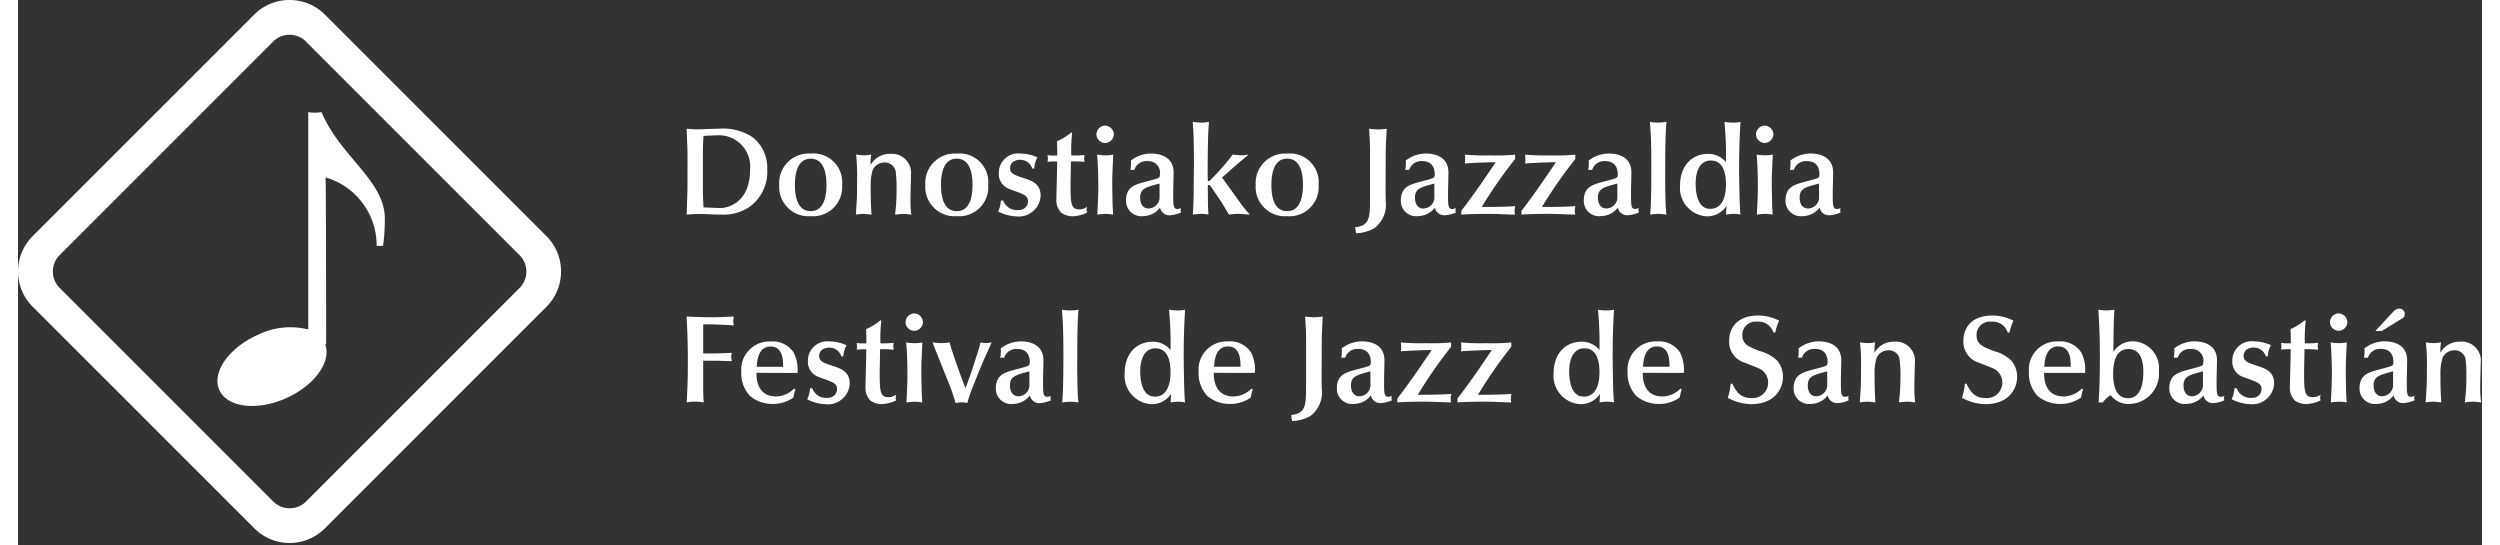 <svg width="220" height="48" viewBox="0 0 917 203" xmlns="http://www.w3.org/2000/svg" xml:space="preserve" fill-rule="evenodd" clip-rule="evenodd" stroke-linejoin="round" stroke-miterlimit="2"><rect x="0" y="0" width="917" height="203" fill="#333333" stroke="none"/><path d="M5.424 114.113A18.522 18.522 0 0 1 0 101.019c0-4.909 1.952-9.622 5.424-13.094L87.961 5.388c7.185-7.184 19.008-7.184 26.192 0l82.554 82.55c7.179 7.185 7.179 19.003 0 26.187l-82.541 82.538a18.522 18.522 0 0 1-13.092 5.423 18.52 18.52 0 0 1-13.092-5.423l-82.558-82.55Zm10.042-6.983c-3.341-3.341-3.341-8.839 0-12.18l79.5-79.5c3.34-3.34 8.838-3.34 12.179 0l79.525 79.53a8.612 8.612 0 0 1 2.524 6.089 8.613 8.613 0 0 1-2.524 6.09l-79.496 79.5c-3.341 3.34-8.838 3.34-12.179 0L15.466 107.13Zm458.691 49.579a15.015 15.015 0 0 0 6.85-1.913 11.088 11.088 0 0 0 4.192-10.296c0-.7-.046-2.654-.046-3.166 0-3.496.046-12.396.046-14.959 0-1.816.325-7.5.371-8.575a23.365 23.365 0 0 1-3.213.28 32.2 32.2 0 0 1-3.354-.28c.188 2.471.371 5.78.371 8.246v17.15c0 7.688-.046 10.621-5.546 11.275l.329 2.238ZM114.12 127.68c2.916 6.512-3.525 15.7-14.35 20.52-10.825 4.821-21.954 3.446-24.854-3.07-2.9-6.517 3.525-15.7 14.35-20.521a27.385 27.385 0 0 1 18.75-1.996V41.725c1.632.285 3.301.285 4.933 0 7.217 17.084 24.308 25.834 23.546 40.638a63.635 63.635 0 0 1-.65 9.137h-2.384c.094-11.749-7.7-22.202-18.987-25.466.192 12.325.192 62.4.192 62.4l-.546-.754Zm180.646 16.845a16.132 16.132 0 0 1-.33 2.142c-.187.7-.558 1.583-.7 1.958a16.163 16.163 0 0 0 6.896 1.817c.268.027.536.04.805.04 4.304 0 7.895-3.428 8.095-7.727 0-4.521-3.354-5.592-6.291-6.571-3.496-1.167-5.08-1.667-5.08-3.729 0-1.909 1.538-3.075 3.775-3.075a4.614 4.614 0 0 1 4.475 3.262h.746a10.22 10.22 0 0 1 1.167-4.167 15.666 15.666 0 0 0-6.25-1.4 7.341 7.341 0 0 0-.925-.059c-3.941 0-7.184 3.242-7.184 7.183l.001.051a5.941 5.941 0 0 0 3.679 5.917c.371.188 2.562.933 3.166 1.167 2.188.833 4.009 1.446 4.009 3.4v.063a3.27 3.27 0 0 1-3.496 3.245 5.38 5.38 0 0 1-5.733-3.542l-.825.025Zm530.12-.029a15.968 15.968 0 0 1-.329 2.142c-.187.7-.554 1.583-.696 1.958a16.163 16.163 0 0 0 6.896 1.817c.266.026.533.04.801.04 4.304 0 7.897-3.428 8.099-7.728 0-4.529-3.354-5.591-6.291-6.57-3.496-1.167-5.08-1.667-5.08-3.73 0-1.908 1.538-3.075 3.775-3.075a4.595 4.595 0 0 1 4.471 3.263h.746a10.12 10.12 0 0 1 1.167-4.167 15.683 15.683 0 0 0-6.25-1.4 7.282 7.282 0 0 0-.922-.059c-3.94 0-7.183 3.243-7.183 7.183l.001.076a5.944 5.944 0 0 0 3.691 5.917c.375.187 2.567.933 3.171 1.167 2.188.833 4.008 1.445 4.008 3.4l.001.063a3.27 3.27 0 0 1-3.496 3.245 5.387 5.387 0 0 1-5.734-3.542h-.846Zm-395.912 5.275a17.784 17.784 0 0 1 2.704-.279 13.8 13.8 0 0 1 2.658.279c-.416-2.796-.512-17.083-.512-17.846 0-5.545.183-11.137.512-16.666-.872.195-1.764.288-2.658.279a17.226 17.226 0 0 1-3.308-.279c.462 4.986.648 9.993.558 15a8.43 8.43 0 0 0-6.667-3.075c-5.733 0-10.416 4.1-10.416 11.883-.023.28-.034.561-.034.842 0 5.666 4.574 10.368 10.238 10.525a8.603 8.603 0 0 0 7.083-3.867l-.158 3.204Zm159.642-.008a17.784 17.784 0 0 1 2.704-.279c.893.006 1.783.1 2.658.279-.417-2.796-.517-17.083-.517-17.846 0-5.546.188-11.137.517-16.667-.872.195-1.764.289-2.658.28a17.164 17.164 0 0 1-3.309-.28c.462 4.986.649 9.994.559 15a8.43 8.43 0 0 0-6.667-3.075c-5.729 0-10.417 4.1-10.417 11.884-.022.28-.033.56-.033.841 0 5.666 4.574 10.369 10.238 10.525a8.606 8.606 0 0 0 7.083-3.866l-.158 3.204Zm135.908-6.983a18.789 18.789 0 0 1-1.071 5.262 18.874 18.874 0 0 0 8.713 2.375c8.525 0 11.833-5.45 11.833-10.204a9.27 9.27 0 0 0-2.283-6.15 14.766 14.766 0 0 0-6.338-3.4c-4.1-1.583-6.475-2.5-6.475-5.917a6.168 6.168 0 0 1-.002-.137c0-2.704 2.225-4.929 4.929-4.929.19 0 .38.011.569.033a5.85 5.85 0 0 1 6.104 4.054h.654a21.735 21.735 0 0 1 1.446-4.425 16.925 16.925 0 0 0-7.737-1.917c-8.434 0-10.859 5.217-10.859 9.317a8.052 8.052 0 0 0 5.859 8.25c1.304.558 3.495 1.4 4.8 1.958a5.69 5.69 0 0 1 3.82 5.359c.002.048.002.095.002.143 0 3.129-2.575 5.704-5.704 5.704-.134 0-.268-.004-.402-.014-2.75 0-5.079-.7-7.225-5.358l-.633-.004Zm-87.158 0a18.824 18.824 0 0 1-1.071 5.262 18.849 18.849 0 0 0 8.712 2.375c8.525 0 11.834-5.45 11.834-10.204a9.266 9.266 0 0 0-2.284-6.15 14.754 14.754 0 0 0-6.358-3.404c-4.1-1.584-6.475-2.5-6.475-5.917l-.002-.137c0-2.704 2.225-4.929 4.929-4.929.19 0 .38.011.569.033a5.85 5.85 0 0 1 6.104 4.054h.654a21.797 21.797 0 0 1 1.446-4.425 16.895 16.895 0 0 0-7.738-1.908c-8.433 0-10.854 5.216-10.854 9.316a8.048 8.048 0 0 0 5.879 8.246c1.305.558 3.496 1.4 4.796 1.958a5.686 5.686 0 0 1 3.821 5.359l.002.143c0 3.129-2.575 5.704-5.704 5.704-.133 0-.266-.005-.398-.014-2.75 0-5.079-.7-7.225-5.358l-.637-.004Zm-316.417-23.555a22.416 22.416 0 0 1-5.313 3.263c.096 2.142.096 4.008.096 5.312h-2.05a10.582 10.582 0 0 1-1.587-.183c.091.492.139.991.141 1.492-.007.346-.054.69-.141 1.025.558-.046 1.304-.138 2.191-.138h1.4c0 3.725-.279 11.879-.279 13.929a6.522 6.522 0 0 0 1.959 5.263 7.453 7.453 0 0 0 4.191 1.212 13.742 13.742 0 0 0 5.259-1.37 3.492 3.492 0 0 1-.184-1.071c.027-.379.089-.754.184-1.121a4.64 4.64 0 0 1-2.796.979c-3.121 0-3.334-2.004-3.334-8.9 0-1.954.138-6.942.138-8.946a41.413 41.413 0 0 1 5.079.188 6.79 6.79 0 0 1-.137-1.4 4.733 4.733 0 0 1 .137-1.167l-1.721.138c-.833.045-1.121.045-3.216.045a55.64 55.64 0 0 1 .325-8.433l-.342-.117Zm50.458 18.25c-4.333 1.167-7.5 2.005-7.5 7.175v.045c0 3.12 2.567 5.687 5.688 5.687.248 0 .495-.016.741-.048a8.021 8.021 0 0 0 6.25-3.167 3.516 3.516 0 0 0 3.867 2.842 11.85 11.85 0 0 0 3.963-1.025 2.688 2.688 0 0 1-.188-.834c.018-.286.081-.567.188-.833a3.245 3.245 0 0 1-1.305.371c-1.583 0-1.629-1.117-1.629-5.683 0-1.538.138-6.25.138-7.967 0-4.704-3.45-6.988-8.479-6.988a12.443 12.443 0 0 0-7.409 2.609c.039.415.054.833.046 1.25-.013.766-.091 1.53-.233 2.283.245-.055.495-.087.746-.096.235.009.47.041.7.096a4.723 4.723 0 0 1 5.033-3.308c2.5 0 4.517 1.396 4.517 4.937.01.322-.054.641-.188.934-.233.416-.604.558-3.333 1.304l-1.613.416Zm436.738-.012c-4.334 1.167-7.5 2.004-7.5 7.175v.046c0 3.12 2.567 5.687 5.687 5.687.252 0 .504-.016.754-.05a8.016 8.016 0 0 0 6.25-3.166 3.515 3.515 0 0 0 3.871 2.841 11.844 11.844 0 0 0 3.963-1.025 2.62 2.62 0 0 1-.188-.833 2.62 2.62 0 0 1 .188-.833 3.26 3.26 0 0 1-1.304.37c-1.588 0-1.634-1.116-1.634-5.683 0-1.537.142-6.25.142-7.967 0-4.704-3.45-6.987-8.479-6.987a12.442 12.442 0 0 0-7.409 2.608c.041.416.058.833.05 1.25-.014.767-.092 1.53-.233 2.284.245-.055.495-.087.746-.096.234.008.468.04.696.096a4.722 4.722 0 0 1 5.016-3.317c.094-.006.187-.009.28-.009 2.355 0 4.292 1.937 4.292 4.291 0 .221-.017.441-.051.66.012.321-.051.64-.183.933-.233.417-.604.558-3.354 1.304l-1.6.421Zm42.925-18.267a22.47 22.47 0 0 1-5.313 3.263c.092 2.141.092 4.008.092 5.312h-2.05a10.515 10.515 0 0 1-1.583-.183c.089.492.135.991.137 1.492a4.613 4.613 0 0 1-.137 1.025c.558-.046 1.304-.138 2.187-.138h1.4c0 3.725-.279 11.879-.279 13.929a6.524 6.524 0 0 0 1.958 5.263 7.456 7.456 0 0 0 4.192 1.212 13.748 13.748 0 0 0 5.275-1.341 3.432 3.432 0 0 1-.188-1.071c.028-.379.091-.754.188-1.121a4.64 4.64 0 0 1-2.796.979c-3.121 0-3.354-2.004-3.354-8.9 0-1.954.142-6.942.142-8.946a41.413 41.413 0 0 1 5.079.188 6.86 6.86 0 0 1-.138-1.4 4.734 4.734 0 0 1 .138-1.167l-1.725.138c-.834.045-1.117.045-3.213.045a56.832 56.832 0 0 1 .325-8.433l-.337-.146Zm-182.746 18.263c-4.333 1.166-7.5 2.004-7.5 7.175v.045c0 3.123 2.569 5.692 5.691 5.692.251 0 .502-.017.751-.05a8.022 8.022 0 0 0 6.25-3.166 3.51 3.51 0 0 0 3.866 2.841 11.844 11.844 0 0 0 3.963-1.025 2.682 2.682 0 0 1-.188-.833c.018-.286.081-.567.188-.833-.404.214-.848.34-1.304.37-1.584 0-1.634-1.116-1.634-5.683 0-1.537.142-6.25.142-7.967 0-4.704-3.45-6.987-8.479-6.987a12.442 12.442 0 0 0-7.409 2.608c.041.416.058.833.05 1.25-.012.767-.09 1.53-.233 2.284.237-.055.478-.089.721-.1.236.008.47.04.7.095a4.723 4.723 0 0 1 5.042-3.312c2.5 0 4.516 1.396 4.516 4.937.011.322-.054.641-.187.934-.234.416-.604.558-3.334 1.304l-1.612.421Zm210.608 0c-4.333 1.166-7.5 2.004-7.5 7.175v.048c0 3.12 2.567 5.688 5.688 5.688.248 0 .495-.016.741-.049a8.016 8.016 0 0 0 6.25-3.166 3.515 3.515 0 0 0 3.867 2.841 11.817 11.817 0 0 0 3.971-1.029 2.74 2.74 0 0 1-.188-.833c.019-.286.082-.567.188-.834a3.224 3.224 0 0 1-1.304.371c-1.588 0-1.634-1.116-1.634-5.683 0-1.538.138-6.25.138-7.967 0-4.704-3.446-6.987-8.479-6.987a12.436 12.436 0 0 0-7.409 2.608c.038.416.053.833.046 1.25-.013.766-.091 1.53-.233 2.283.245-.055.495-.087.746-.095.236.008.47.041.7.095a4.718 4.718 0 0 1 5.016-3.312c2.5 0 4.521 1.396 4.521 4.937.01.322-.055.641-.187.934-.234.416-.604.558-3.359 1.304l-1.579.421Zm-380.608.004c-4.333 1.167-7.5 2.004-7.5 7.175v.044c0 3.12 2.567 5.688 5.687 5.688.248 0 .496-.016.742-.049a8.02 8.02 0 0 0 6.25-3.166 3.515 3.515 0 0 0 3.867 2.841 11.815 11.815 0 0 0 3.962-1.025 2.71 2.71 0 0 1-.187-.833 2.71 2.71 0 0 1 .187-.833c-.403.214-.848.34-1.304.37-1.583 0-1.629-1.116-1.629-5.683 0-1.537.137-6.25.137-7.967 0-4.704-3.445-6.987-8.479-6.987a12.43 12.43 0 0 0-7.408 2.608c.038.416.053.833.046 1.25-.013.767-.091 1.53-.234 2.284.246-.055.495-.087.746-.096.236.009.471.041.7.096a4.723 4.723 0 0 1 5.034-3.309c2.5 0 4.516 1.396 4.516 4.938.011.321-.054.641-.187.933-.234.417-.604.558-3.354 1.304l-1.592.417Zm298.421.604a9.93 9.93 0 0 0 .063-1.117c0-5.42-4.439-9.89-9.859-9.929a8.52 8.52 0 0 0-7.129 3.963c.096-9.55.096-10.575.371-15.75-.936.188-1.888.282-2.842.279a14.93 14.93 0 0 1-3.121-.279c.513 8.621.558 11.6.558 17.704 0 9.367-.187 12.117-.466 16.821h1.583a10.403 10.403 0 0 1 2.917-2.704 8.104 8.104 0 0 0 7.296 3.266c5.941-.276 10.68-5.24 10.68-11.188 0-.356-.017-.712-.051-1.066Zm-27.442.7a14.67 14.67 0 0 0-1.35-7.454 9.309 9.309 0 0 0-8.75-4.242 10.763 10.763 0 0 0-.44-.009c-5.715 0-10.417 4.702-10.417 10.417 0 .289.012.579.036.867a12.343 12.343 0 0 0 3.121 8.9 12.582 12.582 0 0 0 8.433 3.075c2.804.084 5.56-.75 7.846-2.375l.417-2.004c.104-.333.228-.66.371-.979l-.513-.325a9.82 9.82 0 0 1-6.616 2.917c-7.409.016-7.409-7.067-7.409-8.788h15.271Zm-308.979.004c.209-2.56-.256-5.13-1.35-7.454a9.306 9.306 0 0 0-8.75-4.242c-.154-.006-.307-.01-.461-.01-5.714 0-10.417 4.702-10.417 10.417 0 .288.012.577.036.864a12.339 12.339 0 0 0 3.121 8.9 12.592 12.592 0 0 0 8.433 3.075 12.875 12.875 0 0 0 7.83-2.375l.416-2.004a8.31 8.31 0 0 1 .371-.979l-.512-.325a9.81 9.81 0 0 1-6.617 2.917c-7.408 0-7.408-7.084-7.408-8.805l15.308.021Zm159.646-.004c.21-2.56-.257-5.131-1.354-7.454a9.305 9.305 0 0 0-8.75-4.242 11.41 11.41 0 0 0-.453-.01c-5.715 0-10.417 4.703-10.417 10.417 0 .29.012.579.036.868a12.334 12.334 0 0 0 3.121 8.9 12.582 12.582 0 0 0 8.433 3.075c2.798.08 5.548-.754 7.83-2.375l.416-2.004a8.16 8.16 0 0 1 .375-.979l-.516-.325a9.81 9.81 0 0 1-6.617 2.917c-7.408 0-7.408-7.084-7.408-8.805l15.304.017Zm-329.863.029c.21-2.56-.256-5.13-1.35-7.454a9.305 9.305 0 0 0-8.75-4.242 10.825 10.825 0 0 0-.442-.009c-5.714 0-10.417 4.702-10.417 10.417 0 .28.012.559.034.838a12.339 12.339 0 0 0 3.121 8.9 12.592 12.592 0 0 0 8.433 3.075 12.865 12.865 0 0 0 7.825-2.375l.417-2.004a8.31 8.31 0 0 1 .371-.979l-.513-.325a9.81 9.81 0 0 1-6.616 2.917c-7.409 0-7.409-7.084-7.409-8.805l15.296.046Zm56.559-11.383a15.79 15.79 0 0 1-3.121.279 24.356 24.356 0 0 1-3.213-.279c.884 2.329 5.496 13.696 6.521 16.308.792 2.05 1.446 4.192 2.083 6.288a13.758 13.758 0 0 1 2.375-.279 7.585 7.585 0 0 1 1.959.279 66.843 66.843 0 0 1 2.704-7.642c1.167-2.979 2.375-5.962 3.679-8.896l2.713-6.075c-.734.176-1.484.27-2.238.279a6.738 6.738 0 0 1-1.929-.279c-.188 1.071-.979 3.679-1.167 4.242-.329.933-1.816 5.546-2.146 6.571-.233.7-1.441 4.054-1.77 4.937l-.513 1.35c-1.862-4.891-3.496-9.271-5.417-15.329l-.52-1.754Zm-16.025 22.379a23.99 23.99 0 0 1 3.166-.279c.908.016 1.813.109 2.704.279 0-.558-.187-3.217-.187-3.821-.046-1.633-.142-6.429-.142-8.479 0-1.667.188-6.012.279-7.967l.096-2.083c-.95.196-1.918.289-2.887.279a18.393 18.393 0 0 1-3.125-.279c.329 3.263.466 8.246.466 11.554 0 1.725-.045 3.4-.137 5.779l-.233 5.017Zm530.12-.017a24.236 24.236 0 0 1 3.171-.279c.907.016 1.81.11 2.7.279 0-.558-.187-3.216-.187-3.82-.046-1.634-.138-6.43-.138-8.48 0-1.666.188-6.012.279-7.966l.096-2.084c-.951.196-1.92.29-2.891.28a18.44 18.44 0 0 1-3.121-.28c.325 3.263.466 8.246.466 11.555 0 1.725-.045 3.4-.141 5.779l-.234 5.016Zm-472.275-34.529c.325 3.634.559 7.317.559 15.984 0 1.116.046 14.958-.467 18.545a29.35 29.35 0 0 1 3.217-.279c.951.044 1.9.138 2.841.279-.558-5.266-.416-16.45-.416-17.379 0-4.8 0-12.116.466-17.146-.982.193-1.982.286-2.983.28a16.169 16.169 0 0 1-3.212-.28l-.005-.004Zm-133.47 5.45c4.166 0 7.22.142 11.416.417a4.67 4.67 0 0 1-.233-1.538c.015-.596.093-1.19.233-1.77-2.562.091-5.833.279-8.804.279-2.283 0-7.175-.188-8.808-.279.233 4.475.466 9.55.466 15.466 0 7.409-.045 8.667-.416 16.496.996-.206 2.012-.3 3.029-.279a14.97 14.97 0 0 1 3.333.279 19.887 19.887 0 0 1-.187-2.425c-.046-1.446-.046-2.083-.046-6.85v-6.25c5 0 5.546 0 8.108.096l2.563.092a6.844 6.844 0 0 1-.234-1.584 5.27 5.27 0 0 1 .234-1.537c-1.909.091-3.963.233-7.454.233h-3.217l.017-10.846Zm450.92 14.342c.033-.276.049-.553.049-.831 0-3.886-3.197-7.083-7.083-7.083-.249 0-.497.013-.745.039a8.105 8.105 0 0 0-7.225 4.1 16.485 16.485 0 0 1 .234-3.867 11.22 11.22 0 0 1-2.563.279 14.427 14.427 0 0 1-3.075-.279 75.97 75.97 0 0 1 .375 9.925c0 5.546-.046 6.25-.467 12.442a21.3 21.3 0 0 1 2.917-.279c.417 0 2.471.233 2.917.279-.234-3.171-.325-6.292-.325-10.529-.075-2.08.193-4.157.791-6.15a4.773 4.773 0 0 1 4.167-2.704 4.092 4.092 0 0 1 4.329 3.075c.302 2.487.412 4.995.329 7.5a70.308 70.308 0 0 1-.558 8.808 28.988 28.988 0 0 1 3.029-.279c1.025 0 2.004.187 3.029.279a41.767 41.767 0 0 1-.308-5.733c0-2.284.188-7.688.188-8.992h-.005Zm-170.2 14.725c1.634-.142 5.417-.279 10-.279 3.496 0 6.759.233 10 .279a5.066 5.066 0 0 1-.141-1.446 6.289 6.289 0 0 1 .233-1.725c-2.375.233-7.546.329-10.854.329h-1.633a166.867 166.867 0 0 1 10.995-16.075l1.4-1.816v-1.584a75.08 75.08 0 0 1-9.366.279 84.633 84.633 0 0 1-9.367-.279c.089.602.135 1.209.138 1.817a7.049 7.049 0 0 1-.138 1.492c2.192-.234 9.133-.467 9.692-.467h1.816l-1.4 2.05c-.604.887-3.633 5.358-4.333 6.337-.7.98-4.704 6.709-7.083 9.646l.041 1.442Zm-22.412 0c1.633-.142 5.417-.279 10-.279 3.496 0 6.754.233 10 .279a5.056 5.056 0 0 1-.125-1.446 6.327 6.327 0 0 1 .233-1.725c-2.375.233-7.55.329-10.854.329h-1.629a166.61 166.61 0 0 1 11-16.075l1.4-1.816v-1.584a75.096 75.096 0 0 1-9.367.279 84.608 84.608 0 0 1-9.366-.279c.09.602.137 1.209.141 1.817a6.987 6.987 0 0 1-.141 1.492c2.191-.234 9.133-.467 9.691-.467h1.817l-1.4 2.05c-.604.887-3.633 5.358-4.333 6.337-.7.98-4.705 6.709-7.084 9.646l.017 1.442Zm403.208-14.725c.033-.276.049-.553.049-.831 0-3.886-3.197-7.083-7.083-7.083-.249 0-.498.013-.745.039a8.101 8.101 0 0 0-7.221 4.1 16.702 16.702 0 0 1 .234-3.867c-.841.192-1.701.285-2.563.279a14.473 14.473 0 0 1-3.087-.279c.345 3.297.473 6.612.383 9.925 0 5.546-.046 6.25-.467 12.442.965-.16 1.939-.253 2.917-.279.417 0 2.467.233 2.917.279-.234-3.171-.33-6.292-.33-10.529a19.054 19.054 0 0 1 .83-6.154 4.768 4.768 0 0 1 4.166-2.705 4.095 4.095 0 0 1 4.334 3.075c.298 2.489.407 4.996.325 7.5-.008 2.947-.2 5.89-.575 8.813a28.988 28.988 0 0 1 3.029-.279c1.025 0 2.004.187 3.029.279a41.615 41.615 0 0 1-.325-5.733c0-2.284.183-7.688.183-8.992Zm-131.25 13.158c-5.266 0-5.546-6.291-5.546-9.166 0-3.775.792-9.134 5.638-9.134 5.175 0 5.592 5.592 5.592 8.667 0 3.912-.884 9.646-5.684 9.646v-.013Zm-362.141-.571c-4.8 0-5.496-5.916-5.496-9.504 0-3.587 1.071-8.479 5.683-8.479 4.471 0 5.592 4.475 5.592 8.9 0 6.15-2.329 9.088-5.779 9.088v-.005Zm159.641-.008c-4.796 0-5.496-5.917-5.496-9.504 0-3.588 1.071-8.479 5.684-8.479 4.475 0 5.591 4.475 5.591 8.9 0 6.15-2.329 9.087-5.779 9.087v-.004Zm-206.375-4.55c.006.086.008.172.008.258 0 2.286-1.881 4.167-4.166 4.167h-.008c-1.863 0-3.075-1.537-3.075-4.008 0-3.354 1.908-3.867 7.22-5.267l.021 4.85Zm126.917-.012c.005.086.008.172.008.258 0 2.286-1.881 4.167-4.167 4.167h-.008c-1.862 0-3.075-1.538-3.075-4.009 0-3.354 1.909-3.866 7.221-5.266l.021 4.85Zm309.821 0c.005.086.008.172.008.258 0 2.281-1.873 4.16-4.154 4.167-1.867 0-3.079-1.538-3.079-4.009 0-3.354 1.912-3.866 7.225-5.266v4.85Zm-139.821-.005c.005.086.008.173.008.259 0 2.286-1.881 4.166-4.167 4.166h-.008c-1.862 0-3.075-1.537-3.075-4.008 0-3.354 1.909-3.867 7.221-5.267l.021 4.85Zm210.592 0c.005.086.008.173.008.259 0 2.286-1.881 4.166-4.167 4.166h-.008c-1.863 0-3.075-1.537-3.075-4.008.021-3.35 1.942-3.862 7.242-5.271v4.854Zm-609-6.537c.095-1.771.37-7.55 5.17-7.55 4.659 0 4.659 5.267 4.659 7.55h-9.829Zm170.216-.025c.096-1.771.371-7.55 5.171-7.55 4.658 0 4.658 5.267 4.658 7.55h-9.829Zm308.979-.004c.096-1.771.375-7.55 5.175-7.55 4.659 0 4.659 5.266 4.659 7.55h-9.834Zm-149.329 0c.092-1.771.371-7.55 5.171-7.55 4.658 0 4.658 5.266 4.658 7.55h-9.829Zm282.538-17.988c.607-.361.98-1.018.979-1.725a2.03 2.03 0 0 0-2.183-1.908 3.334 3.334 0 0 0-2.238 1.25l-6.579 7.083h2.379l7.642-4.7Zm-553.792 4.629a3.348 3.348 0 0 0 3.263-3.212 3.381 3.381 0 0 0-3.263-3.263 3.349 3.349 0 0 0-3.217 3.263 3.298 3.298 0 0 0 3.217 3.212Zm530.125-.016a3.347 3.347 0 0 0 3.258-3.213 3.38 3.38 0 0 0-3.258-3.262 3.348 3.348 0 0 0-3.217 3.262 3.299 3.299 0 0 0 3.217 3.213ZM497.966 86.813a15.016 15.016 0 0 0 6.85-1.908 11.084 11.084 0 0 0 4.191-10.296c0-.7-.046-2.659-.046-3.171 0-3.496.046-12.392.046-14.954 0-1.821.325-7.5.371-8.575a23.35 23.35 0 0 1-3.212.279 32 32 0 0 1-3.359-.279c.188 2.471.375 5.779.375 8.246V73.3c0 7.688-.046 10.625-5.546 11.275l.33 2.238ZM365.803 74.621c-.061.721-.17 1.436-.325 2.142-.187.7-.558 1.583-.7 1.958a16.149 16.149 0 0 0 6.896 1.817 8 8 0 0 0 .804.04c4.304 0 7.896-3.428 8.096-7.728 0-4.516-3.333-5.591-6.292-6.57-3.496-1.167-5.079-1.667-5.079-3.73 0-1.908 1.538-3.075 3.775-3.075a4.595 4.595 0 0 1 4.483 3.25h.746a10.247 10.247 0 0 1 1.167-4.166 15.629 15.629 0 0 0-6.25-1.4 7.16 7.16 0 0 0-.925-.06c-3.941 0-7.184 3.243-7.184 7.183l.001.052a5.94 5.94 0 0 0 3.679 5.916c.375.188 2.562.934 3.171 1.167 2.187.833 4.008 1.446 4.008 3.4l.001.101a3.27 3.27 0 0 1-3.497 3.245 5.381 5.381 0 0 1-5.729-3.542h-.846Zm269.879 5.246a18.042 18.042 0 0 1 2.704-.279c.892.007 1.781.101 2.655.279-.417-2.796-.513-17.083-.513-17.846 0-5.546.188-11.137.513-16.666a11.56 11.56 0 0 1-2.655.279 17.146 17.146 0 0 1-3.308-.279c.459 4.983.642 9.988.55 14.991a8.437 8.437 0 0 0-6.667-3.075c-5.729 0-10.416 4.1-10.416 11.884-.023.28-.034.561-.034.842 0 5.66 4.564 10.359 10.221 10.524a8.608 8.608 0 0 0 7.084-3.866l-.134 3.212ZM391.986 49.321a22.326 22.326 0 0 1-5.312 3.263c.096 2.141.096 4.008.096 5.312h-2.05a10.549 10.549 0 0 1-1.584-.187c.092.492.139.991.142 1.491-.007.346-.055.69-.142 1.025.559-.045 1.305-.137 2.192-.137h1.396c0 3.725-.279 11.879-.279 13.929a6.523 6.523 0 0 0 1.958 5.267 7.464 7.464 0 0 0 4.192 1.212 13.73 13.73 0 0 0 5.266-1.354 3.364 3.364 0 0 1-.187-1.071c.028-.377.091-.751.187-1.116a4.637 4.637 0 0 1-2.795.979c-3.121 0-3.355-2.004-3.355-8.9 0-1.959.142-6.942.142-8.946a41.461 41.461 0 0 1 5.083.158c-.094-.46-.14-.93-.137-1.4a4.672 4.672 0 0 1 .137-1.166l-1.725.141c-.833.046-1.116.046-3.212.046a55.77 55.77 0 0 1 .325-8.433l-.338-.113Zm68.63 19.521a10.46 10.46 0 0 0-.028.772c0 5.959 4.904 10.862 10.863 10.862.287 0 .574-.011.86-.034.315.028.631.042.947.042 5.922 0 10.796-4.874 10.796-10.796 0-.287-.012-.573-.034-.858.036-.356.053-.712.053-1.069 0-5.845-4.809-10.655-10.654-10.655-.366 0-.731.019-1.095.057-.267-.02-.535-.03-.803-.03-5.991 0-10.92 4.93-10.92 10.921 0 .259.009.518.027.776l-.012.012Zm-122.95 0a10.46 10.46 0 0 0-.028.772c0 5.959 4.904 10.862 10.863 10.862.287 0 .574-.011.86-.034.314.028.628.041.943.041 5.92 0 10.792-4.871 10.792-10.791 0-.288-.012-.576-.035-.862.036-.356.054-.712.054-1.069 0-5.845-4.809-10.655-10.654-10.655-.366 0-.732.019-1.095.057-.268-.02-.535-.03-.803-.03-5.991 0-10.921 4.93-10.921 10.921 0 .259.009.518.028.776l-.004.012Zm-54.375 0a10.46 10.46 0 0 0-.028.772c0 5.959 4.904 10.862 10.863 10.862.287 0 .574-.011.86-.034.312.027.625.041.939.041 5.922 0 10.796-4.873 10.796-10.796 0-.286-.012-.572-.035-.857.036-.356.054-.712.054-1.069 0-5.845-4.809-10.655-10.654-10.655-.366 0-.732.019-1.095.057-.268-.02-.535-.03-.803-.03-5.991 0-10.921 4.93-10.921 10.921 0 .259.009.518.028.776l-.004.012Zm382.004-1.271c-4.334 1.167-7.5 2.004-7.5 7.175v.042c0 3.122 2.569 5.692 5.691 5.692.253 0 .505-.017.755-.05a8.025 8.025 0 0 0 6.25-3.171 3.513 3.513 0 0 0 3.866 2.841 11.822 11.822 0 0 0 3.959-1.025 2.764 2.764 0 0 1-.184-.833c.018-.286.08-.567.184-.833a3.245 3.245 0 0 1-1.305.371c-1.583 0-1.633-1.117-1.633-5.684 0-1.537.142-6.25.142-7.966-.009-4.717-3.454-6.996-8.488-6.996a12.43 12.43 0 0 0-7.408 2.608c.038.416.053.833.046 1.25-.013.766-.091 1.53-.234 2.283.246-.053.495-.083.746-.091.236.008.47.038.7.091a4.725 4.725 0 0 1 5.034-3.3c2.516 0 4.516 1.396 4.516 4.938.012.321-.053.641-.187.933-.234.417-.604.559-3.334 1.304l-1.616.421Zm-245.446 0c-4.333 1.167-7.5 2.004-7.5 7.175v.045c0 3.12 2.567 5.687 5.687 5.687.248 0 .496-.016.742-.048a8.022 8.022 0 0 0 6.25-3.171 3.514 3.514 0 0 0 3.867 2.841 11.839 11.839 0 0 0 3.962-1.025 2.71 2.71 0 0 1-.187-.833 2.68 2.68 0 0 1 .187-.833 3.236 3.236 0 0 1-1.304.371c-1.583 0-1.633-1.117-1.633-5.684 0-1.537.137-6.25.137-7.966 0-4.705-3.446-6.988-8.479-6.988a12.444 12.444 0 0 0-7.408 2.608c.038.416.053.833.046 1.25a13.67 13.67 0 0 1-.234 2.284c.246-.053.495-.084.746-.092.236.008.47.039.7.092a4.72 4.72 0 0 1 5.038-3.309c.093-.006.186-.009.279-.009 2.354 0 4.292 1.938 4.292 4.292 0 .219-.017.438-.051.655.011.321-.053.641-.187.933-.233.417-.608.559-3.354 1.304l-1.596.421Zm102.283 0c-4.333 1.167-7.5 2.004-7.5 7.175v.04c0 3.123 2.569 5.692 5.692 5.692.248 0 .496-.016.742-.048a8.025 8.025 0 0 0 6.25-3.171 3.513 3.513 0 0 0 3.866 2.841 11.822 11.822 0 0 0 3.959-1.025 2.764 2.764 0 0 1-.184-.833c.018-.286.08-.567.184-.833a3.245 3.245 0 0 1-1.305.371c-1.583 0-1.633-1.117-1.633-5.684 0-1.537.142-6.25.142-7.966 0-4.705-3.45-6.988-8.479-6.988a12.442 12.442 0 0 0-7.409 2.608c.038.416.053.833.046 1.25-.012.767-.09 1.531-.233 2.284.245-.053.495-.084.746-.092.235.008.47.039.7.092a4.723 4.723 0 0 1 5.02-3.309c2.5 0 4.517 1.396 4.517 4.938.01.321-.054.641-.187.933-.234.417-.605.559-3.334 1.304l-1.6.421Zm68.092-.008c-4.329 1.167-7.5 2.004-7.5 7.175v.044c0 3.12 2.567 5.688 5.687 5.688.248 0 .496-.016.742-.049a8.023 8.023 0 0 0 6.25-3.171 3.51 3.51 0 0 0 3.867 2.842 11.839 11.839 0 0 0 3.962-1.025 2.71 2.71 0 0 1-.187-.833c.017-.286.081-.568.187-.834a3.22 3.22 0 0 1-1.304.371c-1.587 0-1.633-1.116-1.633-5.683 0-1.538.137-6.25.137-7.967.017-4.708-3.429-6.987-8.471-6.987a12.43 12.43 0 0 0-7.408 2.608c.038.416.053.833.046 1.25-.014.766-.092 1.53-.233 2.283.245-.053.495-.083.745-.091.236.008.471.039.7.091a4.724 4.724 0 0 1 5.042-3.3c2.5 0 4.517 1.396 4.517 4.938.011.321-.053.641-.188.933-.233.417-.604.559-3.333 1.304l-1.625.413Zm-257.913-2.417c.033-.276.049-.553.049-.831 0-3.885-3.197-7.083-7.083-7.083-.249 0-.497.013-.745.039a8.108 8.108 0 0 0-7.221 4.1 16.584 16.584 0 0 1 .234-3.866c-.841.192-1.701.285-2.563.279a14.362 14.362 0 0 1-3.075-.279c.339 3.296.463 6.612.371 9.925 0 5.545-.046 6.25-.467 12.441a21.62 21.62 0 0 1 2.917-.279c.417 0 2.471.233 2.917.279-.234-3.171-.325-6.291-.325-10.529a19.1 19.1 0 0 1 .791-6.15 4.773 4.773 0 0 1 4.167-2.704 4.096 4.096 0 0 1 4.333 3.075c.308 2.493.425 5.006.35 7.517a70.308 70.308 0 0 1-.558 8.808 29.261 29.261 0 0 1 3.029-.279c1.025 0 2.004.187 3.029.279a41.401 41.401 0 0 1-.325-5.729c0-2.284.188-7.688.188-8.996l-.013-.017Zm69.367 14.742a24.334 24.334 0 0 1 3.167-.279c.907.016 1.812.11 2.704.279 0-.558-.188-3.217-.188-3.821-.045-1.633-.137-6.433-.137-8.479 0-1.667.187-6.013.279-7.967l.092-2.083c-.95.197-1.918.29-2.888.279a18.254 18.254 0 0 1-3.121-.279c.325 3.262.467 8.246.467 11.554 0 1.721-.046 3.4-.137 5.779l-.238 5.017Zm245.458-.004a24.42 24.42 0 0 1 3.159-.292c.907.017 1.812.11 2.704.279 0-.558-.188-3.216-.188-3.821-.016-1.637-.129-6.433-.129-8.479 0-1.666.188-6.012.279-7.966l.096-2.084c-.949.197-1.918.291-2.887.279a18.291 18.291 0 0 1-3.125-.279c.329 3.263.466 8.246.466 11.554 0 1.721-.045 3.4-.137 5.78l-.238 5.029ZM278.828 62.959a14.453 14.453 0 0 0-5.358-11.834 20.067 20.067 0 0 0-12.759-3.216c-2.795 0-5.545.233-8.058.233-1.25 0-2.562-.137-3.821-.233.096 2.05.142 4.054.234 6.058.141 2.917.095 5.833.095 8.75 0 5.546 0 6.571-.045 8.621l-.28 8.525c1.446-.092 2.917-.233 4.38-.233 2.841 0 5.729.233 8.575.233a17.206 17.206 0 0 0 10.108-2.654 15.998 15.998 0 0 0 6.929-14.25ZM442.786 69.9c0-.7 0-1.07.325-1.07s.417-.046 1.667 1.816l2.842 4.192c.466.7 2.562 4.242 3.075 5.033a27.505 27.505 0 0 1 3.216-.279c1.167 0 3.634.233 4.33.279l.05-.233a32.674 32.674 0 0 1-3.446-4.196c-.467-.604-2.609-3.633-3.121-4.333l-3.625-5.029c3.4-3.03 6.337-5.638 9.583-8.292l-.091-.279a8.146 8.146 0 0 1-2.5.279 24.85 24.85 0 0 1-2.984-.279 91.77 91.77 0 0 1-8.387 9.55c-.325.279-.467.325-.7.325-.234 0-.234-.279-.234-.604 0-.746-.045-2.563-.045-3.309 0-1.725.045-10.95.279-15.141l.187-2.984c-.958.203-1.937.297-2.916.279a22.044 22.044 0 0 1-3.121-.279c.466 4.659.466 12.954.466 15.796 0 1.25-.095 7.5-.095 8.896 0 5.079-.188 7.875-.325 9.833a24.366 24.366 0 0 1 3.075-.279c.923.004 1.844.098 2.75.279-.188-1.862-.234-6.896-.234-9.041l-.021-.93Zm116.759 9.971c1.633-.137 5.416-.279 10-.279 3.496 0 6.758.233 10 .279a5.1 5.1 0 0 1-.138-1.446 6.252 6.252 0 0 1 .234-1.725c-2.375.234-7.546.325-10.855.325h-1.633a167.058 167.058 0 0 1 11.029-16.07l1.396-1.817v-1.583c-3.112.287-6.239.38-9.362.279a85.124 85.124 0 0 1-9.367-.279c.09.601.137 1.208.142 1.816a7.052 7.052 0 0 1-.142 1.492c2.192-.233 9.133-.467 9.692-.467h1.816l-1.396 2.05c-.608.884-3.633 5.359-4.333 6.338-.7.979-4.704 6.708-7.083 9.646v1.441Zm-22.413 0c1.634-.137 5.417-.279 10-.279 3.496 0 6.759.233 10 .279a5.024 5.024 0 0 1-.141-1.446 6.327 6.327 0 0 1 .233-1.725c-2.375.234-7.546.325-10.854.325h-1.634a167.538 167.538 0 0 1 11.034-16.07l1.4-1.817v-1.583a75.423 75.423 0 0 1-9.375.279 85.052 85.052 0 0 1-9.363-.279c.089.601.135 1.208.138 1.816a7.049 7.049 0 0 1-.138 1.492c2.196-.233 9.138-.467 9.696-.467h1.817l-1.396 2.05c-.608.884-3.633 5.359-4.333 6.338-.7.979-4.705 6.708-7.084 9.646v1.441Zm70.175-34.529c.325 3.633.559 7.317.559 15.983 0 1.117.045 14.959-.467 18.542a29.53 29.53 0 0 1 3.212-.279c.952.045 1.9.138 2.842.279-.558-5.267-.417-16.446-.417-17.379 0-4.8 0-12.117.467-17.15a14.93 14.93 0 0 1-2.983.279 16.104 16.104 0 0 1-3.213-.279v.004ZM289.132 68.796c0-3.866.792-9.737 5.871-9.737 5.079 0 5.871 5.779 5.871 9.737 0 3.959-.8 9.784-5.879 9.784s-5.871-5.834-5.871-9.784h.008Zm177.338-.016c0-3.867.791-9.738 5.871-9.738 5.079 0 5.87 5.788 5.87 9.738 0 3.95-.808 9.8-5.891 9.8-5.084 0-5.871-5.834-5.871-9.784l.021-.016Zm-122.984.008c0-3.867.792-9.738 5.871-9.738 5.079 0 5.871 5.78 5.871 9.738 0 3.958-.767 9.792-5.858 9.792-5.092 0-5.871-5.834-5.871-9.784l-.013-.008Zm286.367 8.958c-4.8 0-5.496-5.916-5.496-9.504 0-3.587 1.067-8.5 5.679-8.5 4.475 0 5.592 4.471 5.592 8.896 0 6.15-2.329 9.087-5.779 9.087l.004.021Zm-102.721-4.583c.006.087.009.175.009.262 0 2.286-1.881 4.167-4.167 4.167h-.008c-1.863 0-3.075-1.537-3.075-4.008 0-3.334 1.908-3.867 7.22-5.263l.021 4.842Zm-102.283 0c.005.087.008.175.008.262 0 2.286-1.881 4.167-4.166 4.167h-.009c-1.862 0-3.075-1.537-3.075-4.008 0-3.334 1.909-3.867 7.221-5.263l.021 4.842Zm245.446 0c.005.086.008.172.008.258 0 2.286-1.881 4.167-4.167 4.167h-.008c-1.862 0-3.075-1.538-3.075-4.008 0-3.334 1.908-3.867 7.221-5.263l.021 4.846Zm-75.071-.008c.005.087.008.175.008.262 0 2.286-1.881 4.167-4.166 4.167h-.009c-1.862 0-3.075-1.538-3.075-4.009 0-3.333 1.913-3.866 7.225-5.262l.017 4.842ZM254.878 56.25c0-1.862.142-3.775.233-5.637a54.395 54.395 0 0 1 4.8-.233c.329-.029.659-.043.989-.043 6.369 0 11.609 5.241 11.609 11.609 0 .406-.022.813-.064 1.217 0 11.975-7.917 14.258-10.996 14.258-1.167 0-5.313-.187-6.338-.233-.091-2.142-.233-4.333-.233-6.475V56.25Zm149.688-3.029a3.346 3.346 0 0 0 3.262-3.216 3.381 3.381 0 0 0-3.262-3.263 3.347 3.347 0 0 0-3.213 3.263 3.297 3.297 0 0 0 3.213 3.216Zm245.462-.004A3.348 3.348 0 0 0 653.291 50a3.381 3.381 0 0 0-3.263-3.262A3.346 3.346 0 0 0 646.816 50a3.297 3.297 0 0 0 3.212 3.217Z" fill="#fff"/></svg>